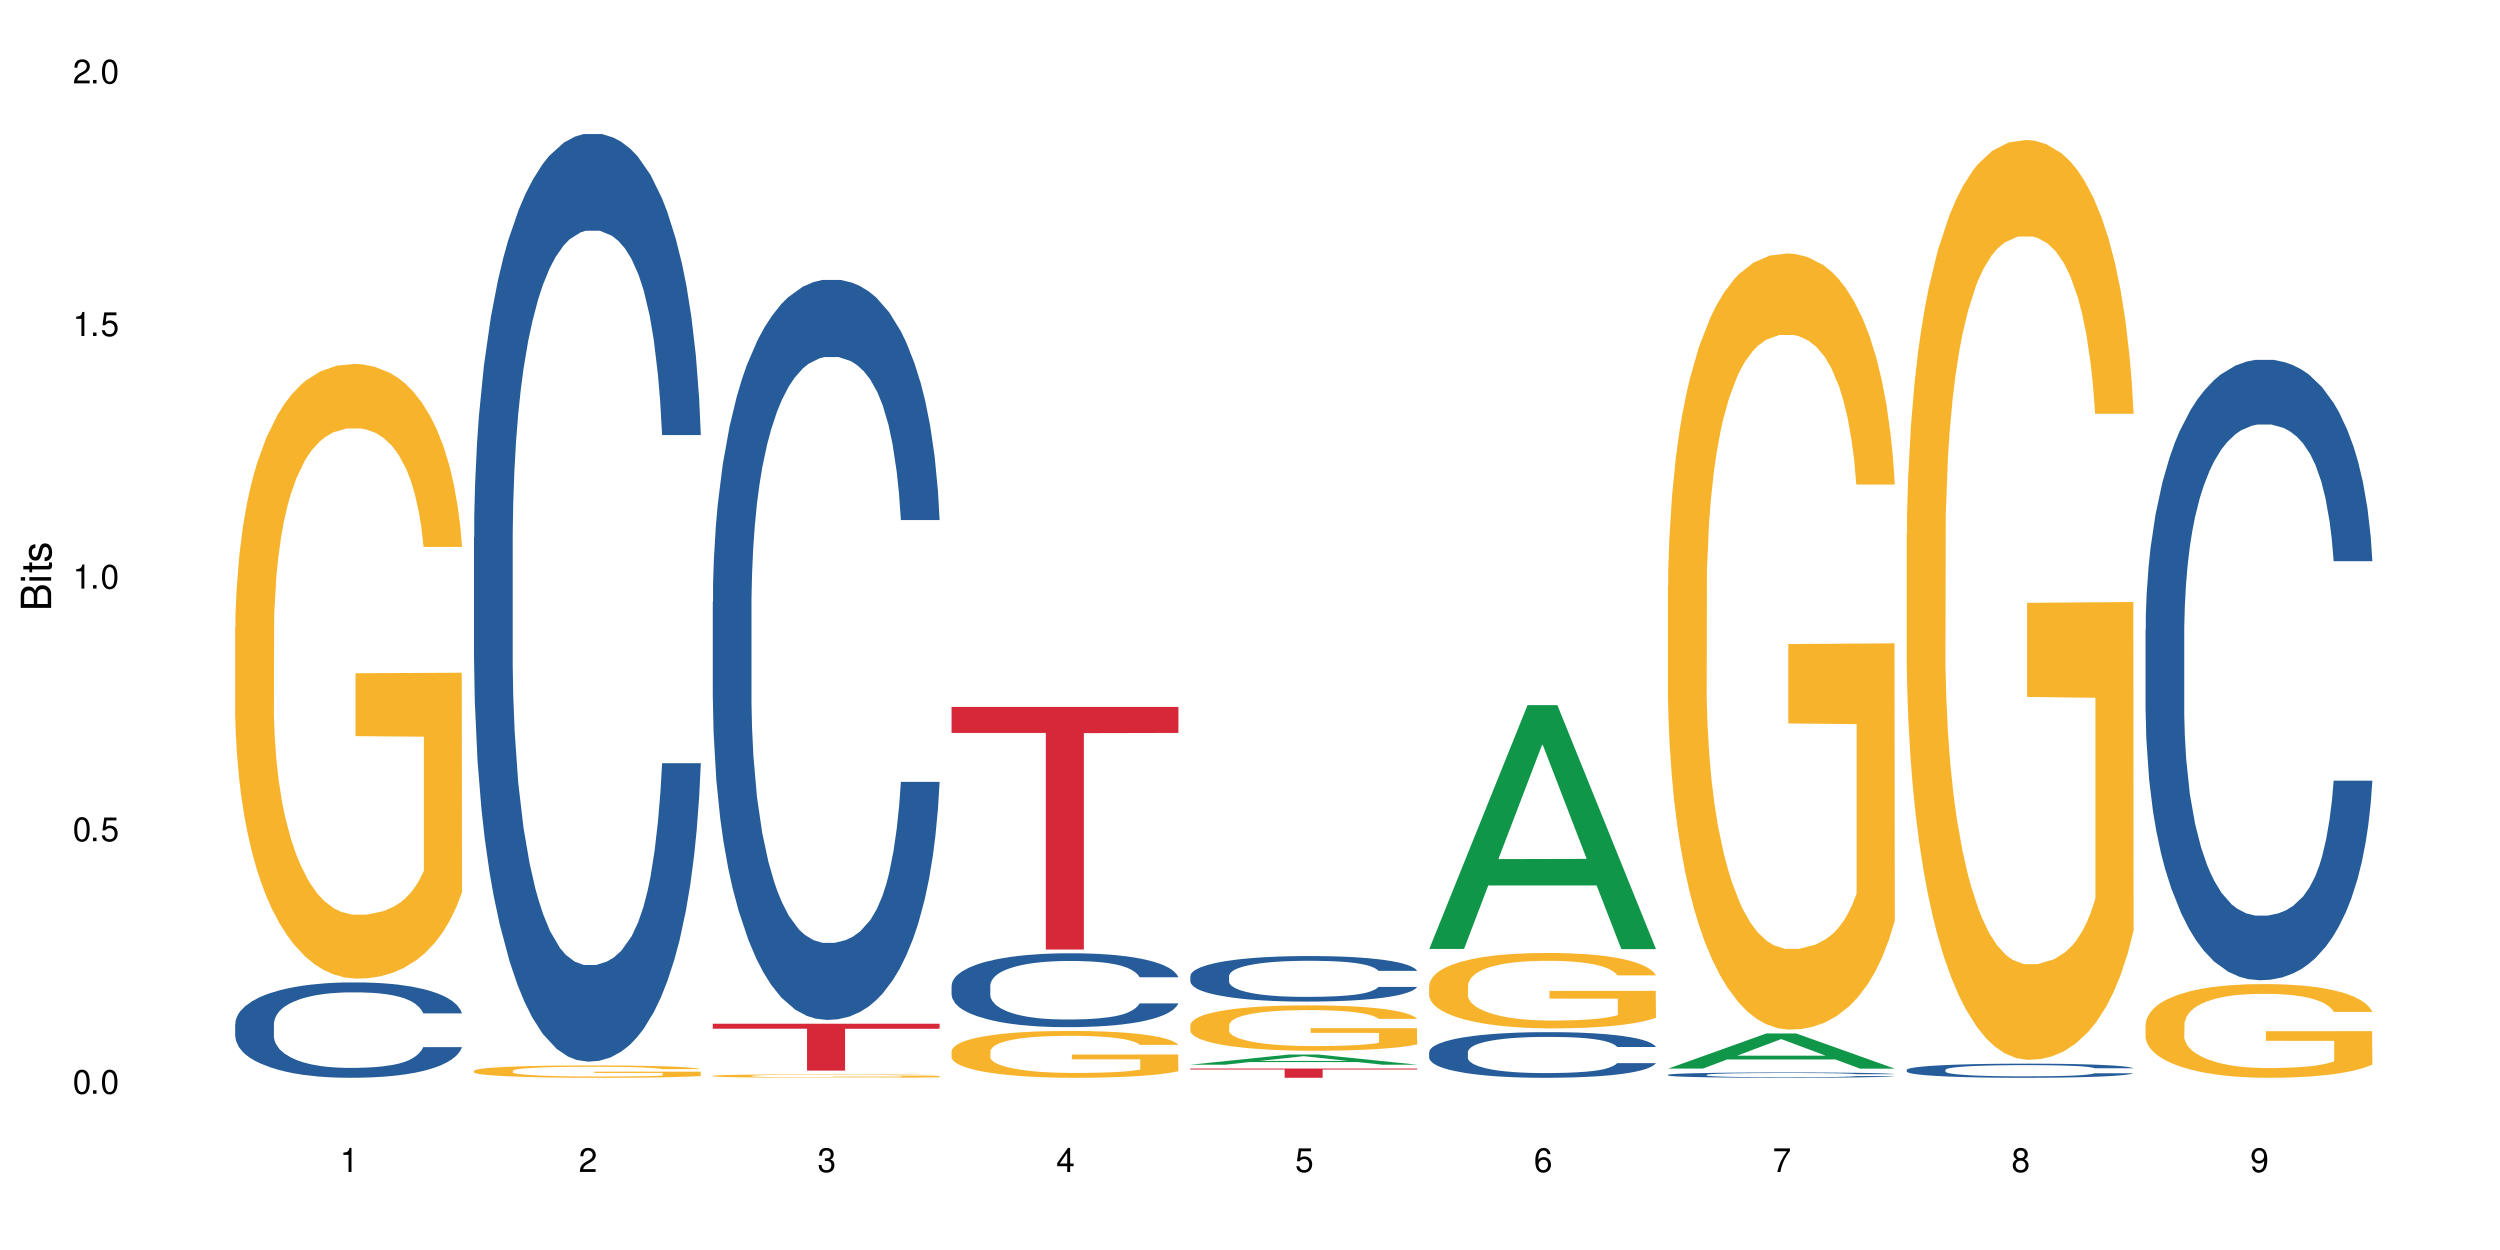 <?xml version="1.0" encoding="UTF-8"?>
<svg xmlns="http://www.w3.org/2000/svg" xmlns:xlink="http://www.w3.org/1999/xlink" width="720" height="360" viewBox="0 0 720 360">
<defs>
<g>
<g id="glyph-0-0">
</g>
<g id="glyph-0-1">
<path d="M 2.641 -6.938 C 2 -6.938 1.422 -6.656 1.078 -6.172 C 0.641 -5.562 0.406 -4.641 0.406 -3.359 C 0.406 -1.016 1.188 0.219 2.641 0.219 C 4.078 0.219 4.859 -1.016 4.859 -3.297 C 4.859 -4.641 4.656 -5.547 4.203 -6.172 C 3.844 -6.656 3.281 -6.938 2.641 -6.938 Z M 2.641 -6.188 C 3.547 -6.188 4 -5.25 4 -3.375 C 4 -1.406 3.562 -0.484 2.625 -0.484 C 1.734 -0.484 1.281 -1.438 1.281 -3.344 C 1.281 -5.25 1.734 -6.188 2.641 -6.188 Z M 2.641 -6.188 "/>
</g>
<g id="glyph-0-2">
<path d="M 1.828 -1 L 0.828 -1 L 0.828 0 L 1.828 0 Z M 1.828 -1 "/>
</g>
<g id="glyph-0-3">
<path d="M 4.562 -6.797 L 1.062 -6.797 L 0.547 -3.094 L 1.328 -3.094 C 1.719 -3.562 2.047 -3.734 2.578 -3.734 C 3.484 -3.734 4.062 -3.109 4.062 -2.094 C 4.062 -1.125 3.484 -0.531 2.578 -0.531 C 1.828 -0.531 1.375 -0.906 1.188 -1.672 L 0.328 -1.672 C 0.453 -1.109 0.547 -0.844 0.75 -0.594 C 1.125 -0.078 1.828 0.219 2.594 0.219 C 3.969 0.219 4.922 -0.781 4.922 -2.219 C 4.922 -3.562 4.031 -4.484 2.719 -4.484 C 2.25 -4.484 1.859 -4.359 1.469 -4.062 L 1.734 -5.969 L 4.562 -5.969 Z M 4.562 -6.797 "/>
</g>
<g id="glyph-0-4">
<path d="M 2.484 -4.938 L 2.484 0 L 3.328 0 L 3.328 -6.938 L 2.766 -6.938 C 2.469 -5.875 2.281 -5.734 0.984 -5.562 L 0.984 -4.938 Z M 2.484 -4.938 "/>
</g>
<g id="glyph-0-5">
<path d="M 4.859 -0.828 L 1.281 -0.828 C 1.359 -1.406 1.672 -1.781 2.5 -2.281 L 3.469 -2.828 C 4.406 -3.344 4.906 -4.062 4.906 -4.906 C 4.906 -5.484 4.672 -6.031 4.266 -6.406 C 3.859 -6.766 3.375 -6.938 2.719 -6.938 C 1.859 -6.938 1.219 -6.625 0.844 -6.031 C 0.609 -5.672 0.5 -5.234 0.484 -4.531 L 1.328 -4.531 C 1.359 -5.016 1.406 -5.281 1.531 -5.516 C 1.75 -5.938 2.188 -6.203 2.703 -6.203 C 3.469 -6.203 4.031 -5.641 4.031 -4.891 C 4.031 -4.344 3.719 -3.859 3.125 -3.516 L 2.234 -3 C 0.812 -2.172 0.406 -1.531 0.328 -0.016 L 4.859 -0.016 Z M 4.859 -0.828 "/>
</g>
<g id="glyph-0-6">
<path d="M 2.125 -3.188 L 2.578 -3.188 C 3.5 -3.188 3.984 -2.766 3.984 -1.922 C 3.984 -1.062 3.469 -0.531 2.594 -0.531 C 1.656 -0.531 1.203 -1 1.156 -2.016 L 0.312 -2.016 C 0.344 -1.453 0.438 -1.094 0.609 -0.781 C 0.953 -0.109 1.625 0.219 2.547 0.219 C 3.953 0.219 4.859 -0.625 4.859 -1.938 C 4.859 -2.828 4.516 -3.297 3.703 -3.594 C 4.344 -3.844 4.656 -4.328 4.656 -5.031 C 4.656 -6.219 3.875 -6.938 2.578 -6.938 C 1.203 -6.938 0.484 -6.172 0.453 -4.703 L 1.297 -4.703 C 1.312 -5.125 1.344 -5.359 1.453 -5.578 C 1.641 -5.969 2.062 -6.203 2.594 -6.203 C 3.344 -6.203 3.797 -5.75 3.797 -5 C 3.797 -4.516 3.609 -4.219 3.25 -4.047 C 3.016 -3.953 2.703 -3.922 2.125 -3.906 Z M 2.125 -3.188 "/>
</g>
<g id="glyph-0-7">
<path d="M 3.141 -1.672 L 3.141 0 L 3.984 0 L 3.984 -1.672 L 4.984 -1.672 L 4.984 -2.438 L 3.984 -2.438 L 3.984 -6.938 L 3.359 -6.938 L 0.266 -2.578 L 0.266 -1.672 Z M 3.141 -2.438 L 1 -2.438 L 3.141 -5.5 Z M 3.141 -2.438 "/>
</g>
<g id="glyph-0-8">
<path d="M 4.781 -5.125 C 4.609 -6.266 3.891 -6.938 2.844 -6.938 C 2.094 -6.938 1.422 -6.578 1.031 -5.953 C 0.594 -5.266 0.406 -4.422 0.406 -3.172 C 0.406 -2 0.578 -1.25 0.984 -0.641 C 1.359 -0.078 1.953 0.219 2.703 0.219 C 3.984 0.219 4.922 -0.75 4.922 -2.094 C 4.922 -3.375 4.062 -4.281 2.844 -4.281 C 2.172 -4.281 1.641 -4.031 1.281 -3.516 C 1.281 -5.234 1.828 -6.188 2.797 -6.188 C 3.391 -6.188 3.797 -5.797 3.938 -5.125 Z M 2.734 -3.531 C 3.547 -3.531 4.062 -2.953 4.062 -2.031 C 4.062 -1.156 3.484 -0.531 2.703 -0.531 C 1.922 -0.531 1.328 -1.188 1.328 -2.078 C 1.328 -2.938 1.906 -3.531 2.734 -3.531 Z M 2.734 -3.531 "/>
</g>
<g id="glyph-0-9">
<path d="M 4.984 -6.797 L 0.438 -6.797 L 0.438 -5.969 L 4.109 -5.969 C 2.5 -3.656 1.828 -2.234 1.328 0 L 2.219 0 C 2.594 -2.172 3.453 -4.047 4.984 -6.094 Z M 4.984 -6.797 "/>
</g>
<g id="glyph-0-10">
<path d="M 3.75 -3.656 C 4.469 -4.094 4.688 -4.438 4.688 -5.078 C 4.688 -6.172 3.844 -6.938 2.641 -6.938 C 1.438 -6.938 0.594 -6.172 0.594 -5.094 C 0.594 -4.438 0.812 -4.094 1.516 -3.656 C 0.734 -3.266 0.359 -2.703 0.359 -1.922 C 0.359 -0.656 1.281 0.219 2.641 0.219 C 3.984 0.219 4.922 -0.656 4.922 -1.922 C 4.922 -2.703 4.531 -3.266 3.75 -3.656 Z M 2.641 -6.188 C 3.359 -6.188 3.812 -5.75 3.812 -5.062 C 3.812 -4.406 3.344 -3.984 2.641 -3.984 C 1.922 -3.984 1.453 -4.406 1.453 -5.078 C 1.453 -5.75 1.922 -6.188 2.641 -6.188 Z M 2.641 -3.266 C 3.484 -3.266 4.062 -2.719 4.062 -1.906 C 4.062 -1.078 3.484 -0.531 2.625 -0.531 C 1.797 -0.531 1.219 -1.094 1.219 -1.906 C 1.219 -2.719 1.781 -3.266 2.641 -3.266 Z M 2.641 -3.266 "/>
</g>
<g id="glyph-0-11">
<path d="M 0.516 -1.578 C 0.672 -0.453 1.406 0.219 2.438 0.219 C 3.188 0.219 3.859 -0.141 4.266 -0.766 C 4.688 -1.453 4.891 -2.297 4.891 -3.547 C 4.891 -4.719 4.703 -5.453 4.312 -6.078 C 3.938 -6.641 3.344 -6.938 2.594 -6.938 C 1.297 -6.938 0.359 -5.969 0.359 -4.625 C 0.359 -3.344 1.234 -2.453 2.453 -2.453 C 3.094 -2.453 3.578 -2.672 4.016 -3.203 C 4 -1.484 3.469 -0.531 2.5 -0.531 C 1.906 -0.531 1.484 -0.906 1.359 -1.578 Z M 2.578 -6.203 C 3.375 -6.203 3.969 -5.531 3.969 -4.641 C 3.969 -3.797 3.391 -3.188 2.547 -3.188 C 1.734 -3.188 1.234 -3.766 1.234 -4.688 C 1.234 -5.562 1.797 -6.203 2.578 -6.203 Z M 2.578 -6.203 "/>
</g>
<g id="glyph-1-0">
</g>
<g id="glyph-1-1">
<path d="M 0 -0.953 L 0 -4.891 C 0 -5.719 -0.234 -6.344 -0.734 -6.797 C -1.188 -7.234 -1.812 -7.469 -2.5 -7.469 C -3.547 -7.469 -4.188 -7 -4.625 -5.875 C -4.984 -6.688 -5.625 -7.094 -6.531 -7.094 C -7.172 -7.094 -7.734 -6.859 -8.141 -6.391 C -8.562 -5.922 -8.75 -5.344 -8.75 -4.5 L -8.75 -0.953 Z M -4.984 -2.062 L -7.766 -2.062 L -7.766 -4.219 C -7.766 -4.844 -7.688 -5.203 -7.453 -5.5 C -7.219 -5.812 -6.859 -5.969 -6.375 -5.969 C -5.891 -5.969 -5.531 -5.812 -5.297 -5.5 C -5.062 -5.203 -4.984 -4.844 -4.984 -4.219 Z M -0.984 -2.062 L -4 -2.062 L -4 -4.781 C -4 -5.766 -3.438 -6.359 -2.484 -6.359 C -1.547 -6.359 -0.984 -5.766 -0.984 -4.781 Z M -0.984 -2.062 "/>
</g>
<g id="glyph-1-2">
<path d="M -6.281 -1.797 L -6.281 -0.797 L 0 -0.797 L 0 -1.797 Z M -8.75 -1.797 L -8.75 -0.797 L -7.484 -0.797 L -7.484 -1.797 Z M -8.75 -1.797 "/>
</g>
<g id="glyph-1-3">
<path d="M -6.281 -3.047 L -6.281 -2.016 L -8.016 -2.016 L -8.016 -1.016 L -6.281 -1.016 L -6.281 -0.172 L -5.469 -0.172 L -5.469 -1.016 L -0.719 -1.016 C -0.078 -1.016 0.281 -1.453 0.281 -2.234 C 0.281 -2.5 0.25 -2.719 0.188 -3.047 L -0.641 -3.047 C -0.609 -2.906 -0.594 -2.766 -0.594 -2.562 C -0.594 -2.141 -0.719 -2.016 -1.156 -2.016 L -5.469 -2.016 L -5.469 -3.047 Z M -6.281 -3.047 "/>
</g>
<g id="glyph-1-4">
<path d="M -4.531 -5.25 C -5.766 -5.25 -6.469 -4.422 -6.469 -2.969 C -6.469 -1.516 -5.719 -0.562 -4.547 -0.562 C -3.562 -0.562 -3.094 -1.062 -2.734 -2.562 L -2.516 -3.484 C -2.344 -4.188 -2.094 -4.469 -1.641 -4.469 C -1.047 -4.469 -0.641 -3.875 -0.641 -3 C -0.641 -2.453 -0.797 -2 -1.062 -1.75 C -1.25 -1.594 -1.422 -1.531 -1.875 -1.469 L -1.875 -0.406 C -0.422 -0.453 0.281 -1.266 0.281 -2.922 C 0.281 -4.5 -0.5 -5.516 -1.719 -5.516 C -2.656 -5.516 -3.172 -4.984 -3.469 -3.734 L -3.703 -2.766 C -3.891 -1.953 -4.156 -1.609 -4.594 -1.609 C -5.188 -1.609 -5.547 -2.125 -5.547 -2.938 C -5.547 -3.75 -5.203 -4.172 -4.531 -4.203 Z M -4.531 -5.25 "/>
</g>
</g>
</defs>
<rect x="-72" y="-36" width="864" height="432" fill="rgb(100%, 100%, 100%)" fill-opacity="1"/>
<path fill-rule="nonzero" fill="rgb(14.51%, 36.078%, 60%)" fill-opacity="1" d="M 67.73 294.895 L 67.812 294.867 L 67.812 294.266 L 68.051 293.312 L 68.605 292.105 L 69.164 291.277 L 70.598 289.797 L 72.59 288.367 L 74.664 287.262 L 76.176 286.609 L 77.531 286.109 L 80.637 285.18 L 82.629 284.703 L 84.781 284.277 L 87.41 283.848 L 89.324 283.598 L 93.625 283.195 L 96.812 283.02 L 99.281 282.945 L 104.621 282.945 L 107.809 283.047 L 110.117 283.172 L 112.668 283.371 L 114.82 283.598 L 118.562 284.148 L 121.91 284.852 L 123.426 285.254 L 125.816 286.031 L 127.648 286.785 L 128.922 287.438 L 130.355 288.367 L 131.629 289.496 L 132.586 290.777 L 133.066 291.855 L 121.91 291.855 L 121.352 290.852 L 120.715 290.074 L 119.52 289.043 L 118.324 288.316 L 116.652 287.59 L 115.137 287.113 L 113.066 286.637 L 111.234 286.332 L 109.32 286.109 L 107.488 285.957 L 103.984 285.809 L 99.922 285.809 L 98.406 285.855 L 95.297 286.059 L 93.625 286.234 L 91.234 286.586 L 89.562 286.91 L 87.57 287.414 L 86.215 287.84 L 84.543 288.492 L 83.348 289.07 L 81.992 289.898 L 81.195 290.527 L 80.48 291.227 L 79.84 292.055 L 79.363 292.934 L 79.043 293.863 L 78.887 294.766 L 78.887 298.656 L 79.043 299.562 L 79.441 300.617 L 80.48 302.148 L 81.992 303.477 L 83.746 304.531 L 85.418 305.285 L 86.375 305.637 L 87.648 306.039 L 89.641 306.539 L 92.512 307.043 L 94.184 307.242 L 96.734 307.441 L 99.363 307.543 L 102.867 307.543 L 105.977 307.441 L 108.047 307.316 L 110.199 307.117 L 113.145 306.691 L 114.98 306.289 L 116.57 305.812 L 117.766 305.336 L 118.562 304.934 L 119.758 304.156 L 120.715 303.301 L 121.434 302.422 L 121.91 301.57 L 133.066 301.57 L 132.586 302.574 L 131.871 303.551 L 131.152 304.281 L 130.039 305.16 L 128.762 305.938 L 126.93 306.816 L 125.418 307.395 L 123.426 308.02 L 121.59 308.496 L 119.602 308.926 L 116.652 309.426 L 114.738 309.676 L 112.668 309.902 L 110.199 310.105 L 107.09 310.281 L 103.746 310.379 L 100.637 310.406 L 97.289 310.355 L 94.82 310.254 L 91.555 310.027 L 87.492 309.578 L 84.543 309.098 L 82.23 308.621 L 80.238 308.121 L 78.008 307.441 L 75.141 306.34 L 73.387 305.484 L 72.191 304.781 L 70.84 303.805 L 69.883 302.926 L 68.766 301.52 L 67.969 299.738 L 67.73 298.355 Z M 67.73 294.895 "/>
<path fill-rule="nonzero" fill="rgb(96.863%, 70.196%, 16.863%)" fill-opacity="1" d="M 67.73 180.641 L 67.812 180.48 L 67.812 177.246 L 68.129 169.969 L 68.926 159.945 L 69.961 151.699 L 71.078 145.23 L 71.793 141.836 L 72.988 136.988 L 74.023 133.43 L 76.656 126.152 L 80 119.363 L 81.832 116.453 L 83.906 113.703 L 86.852 110.633 L 88.207 109.5 L 92.352 106.914 L 97.051 105.297 L 102.23 104.812 L 104.621 104.973 L 107.887 105.621 L 112.348 107.398 L 114.898 109.016 L 116.891 110.633 L 118.961 112.734 L 121.512 115.969 L 123.902 119.848 L 125.816 123.73 L 127.727 128.578 L 129.32 133.754 L 130.676 139.41 L 131.871 146.203 L 132.586 151.859 L 133.066 157.52 L 121.988 157.52 L 121.352 151.859 L 120.637 147.496 L 119.441 142.16 L 118.246 138.281 L 117.051 135.207 L 114.82 131.004 L 112.906 128.418 L 110.516 126.152 L 108.207 124.699 L 105.578 123.73 L 103.984 123.406 L 99.762 123.406 L 95.938 124.535 L 93.707 125.832 L 92.113 127.125 L 89.879 129.551 L 88.527 131.488 L 87.73 132.781 L 85.34 137.793 L 83.746 142.32 L 82.871 145.395 L 81.754 150.246 L 80.957 154.609 L 80.082 161.078 L 79.602 165.926 L 78.965 176.922 L 78.887 206.023 L 79.125 212.168 L 79.602 218.797 L 80.238 224.617 L 81.195 230.762 L 82.152 235.449 L 83.824 241.758 L 85.258 245.961 L 86.375 248.707 L 88.527 253.074 L 89.402 254.531 L 91.473 257.441 L 93.625 259.703 L 96.254 261.645 L 98.246 262.613 L 101.434 263.422 L 105.496 263.422 L 110.277 262.453 L 113.305 261.16 L 115.379 259.863 L 116.73 258.734 L 118.406 256.953 L 119.602 255.336 L 120.715 253.559 L 122.07 250.812 L 122.07 212.168 L 102.391 212.008 L 102.391 193.898 L 132.984 193.738 L 133.066 256.953 L 131.391 261.32 L 129.32 265.523 L 127.328 268.758 L 125.258 271.508 L 122.309 274.578 L 119.918 276.52 L 116.254 278.781 L 112.906 280.238 L 109.402 281.207 L 106.293 281.691 L 102.629 281.855 L 99.363 281.531 L 95.855 280.559 L 93.066 279.266 L 90.52 277.648 L 87.969 275.547 L 84.781 272.152 L 82.711 269.402 L 80.559 266.008 L 78.406 261.969 L 76.496 257.602 L 75.219 254.207 L 73.945 250.324 L 72.59 245.477 L 71.316 239.977 L 70.359 234.965 L 69.484 229.309 L 68.848 223.973 L 68.211 216.695 L 67.891 210.875 L 67.73 205.863 Z M 67.73 180.641 "/>
<path fill-rule="nonzero" fill="rgb(14.51%, 36.078%, 60%)" fill-opacity="1" d="M 136.504 154.852 L 136.582 154.605 L 136.582 148.746 L 136.824 139.469 L 137.379 127.746 L 137.938 119.688 L 139.371 105.281 L 141.363 91.363 L 143.434 80.617 L 144.949 74.27 L 146.305 69.387 L 149.41 60.352 L 151.402 55.711 L 153.555 51.559 L 156.184 47.406 L 158.098 44.965 L 162.398 41.059 L 165.586 39.348 L 168.055 38.617 L 173.395 38.617 L 176.582 39.594 L 178.891 40.816 L 181.441 42.77 L 183.594 44.965 L 187.336 50.34 L 190.684 57.176 L 192.195 61.082 L 194.586 68.652 L 196.418 75.977 L 197.695 82.328 L 199.129 91.363 L 200.402 102.352 L 201.359 114.805 L 201.836 125.305 L 190.684 125.305 L 190.125 115.535 L 189.488 107.969 L 188.293 97.953 L 187.098 90.875 L 185.426 83.793 L 183.91 79.152 L 181.84 74.512 L 180.008 71.582 L 178.094 69.387 L 176.262 67.918 L 172.758 66.453 L 168.691 66.453 L 167.18 66.941 L 164.07 68.895 L 162.398 70.605 L 160.008 74.023 L 158.336 77.199 L 156.344 82.082 L 154.988 86.234 L 153.316 92.582 L 152.121 98.199 L 150.766 106.258 L 149.969 112.363 L 149.25 119.199 L 148.613 127.258 L 148.137 135.805 L 147.816 144.84 L 147.66 153.629 L 147.66 191.48 L 147.816 200.27 L 148.215 210.527 L 149.25 225.422 L 150.766 238.363 L 152.52 248.621 L 154.191 255.945 L 155.148 259.363 L 156.422 263.273 L 158.414 268.156 L 161.281 273.039 L 162.957 274.992 L 165.504 276.945 L 168.137 277.922 L 171.641 277.922 L 174.746 276.945 L 176.82 275.727 L 178.973 273.773 L 181.918 269.621 L 183.75 265.715 L 185.344 261.074 L 186.539 256.434 L 187.336 252.527 L 188.531 244.957 L 189.488 236.656 L 190.203 228.109 L 190.684 219.805 L 201.836 219.805 L 201.359 229.574 L 200.645 239.098 L 199.926 246.18 L 198.809 254.727 L 197.535 262.297 L 195.703 270.844 L 194.188 276.457 L 192.195 282.562 L 190.363 287.203 L 188.371 291.355 L 185.426 296.238 L 183.512 298.68 L 181.441 300.879 L 178.973 302.832 L 175.863 304.539 L 172.516 305.516 L 169.41 305.762 L 166.062 305.273 L 163.594 304.297 L 160.328 302.098 L 156.262 297.703 L 153.316 293.062 L 151.004 288.422 L 149.012 283.539 L 146.781 276.945 L 143.914 266.203 L 142.16 257.898 L 140.965 251.062 L 139.609 241.539 L 138.656 232.992 L 137.539 219.316 L 136.742 201.98 L 136.504 188.551 Z M 136.504 154.852 "/>
<path fill-rule="nonzero" fill="rgb(96.863%, 70.196%, 16.863%)" fill-opacity="1" d="M 136.504 308.375 L 136.582 308.371 L 136.582 308.305 L 136.902 308.16 L 137.699 307.957 L 138.734 307.793 L 139.852 307.664 L 140.566 307.594 L 141.762 307.5 L 142.797 307.426 L 145.426 307.281 L 148.773 307.145 L 150.605 307.086 L 152.68 307.031 L 155.625 306.969 L 156.98 306.945 L 161.125 306.895 L 165.824 306.863 L 171.004 306.852 L 173.395 306.855 L 176.66 306.867 L 181.121 306.906 L 183.672 306.938 L 185.664 306.969 L 187.734 307.012 L 190.285 307.078 L 192.676 307.156 L 194.586 307.23 L 196.5 307.328 L 198.094 307.434 L 199.449 307.547 L 200.645 307.684 L 201.359 307.797 L 201.836 307.91 L 190.762 307.91 L 190.125 307.797 L 189.41 307.711 L 188.215 307.602 L 187.02 307.523 L 185.824 307.461 L 183.594 307.379 L 181.68 307.328 L 179.289 307.281 L 176.98 307.25 L 174.348 307.23 L 172.758 307.227 L 168.535 307.227 L 164.707 307.25 L 162.477 307.273 L 160.883 307.301 L 158.652 307.348 L 157.301 307.387 L 156.504 307.414 L 154.113 307.516 L 152.52 307.605 L 151.641 307.668 L 150.527 307.766 L 149.73 307.852 L 148.852 307.98 L 148.375 308.078 L 147.738 308.301 L 147.66 308.883 L 147.898 309.008 L 148.375 309.141 L 149.012 309.258 L 149.969 309.379 L 150.926 309.473 L 152.598 309.602 L 154.031 309.684 L 155.148 309.738 L 157.301 309.828 L 158.176 309.855 L 160.246 309.914 L 162.398 309.961 L 165.027 310 L 167.02 310.02 L 170.207 310.035 L 174.27 310.035 L 179.051 310.016 L 182.078 309.988 L 184.148 309.965 L 185.504 309.941 L 187.176 309.906 L 188.371 309.871 L 189.488 309.836 L 190.844 309.781 L 190.844 309.008 L 171.164 309.004 L 171.164 308.641 L 201.758 308.637 L 201.836 309.906 L 200.164 309.992 L 198.094 310.078 L 196.102 310.141 L 194.031 310.195 L 191.082 310.258 L 188.691 310.297 L 185.027 310.344 L 181.68 310.371 L 178.176 310.391 L 175.066 310.402 L 171.402 310.406 L 168.137 310.398 L 164.629 310.379 L 161.84 310.352 L 159.289 310.32 L 156.742 310.277 L 153.555 310.211 L 151.484 310.156 L 149.332 310.086 L 147.18 310.004 L 145.27 309.918 L 143.992 309.852 L 142.719 309.773 L 141.363 309.676 L 140.09 309.566 L 139.133 309.465 L 138.258 309.352 L 137.617 309.242 L 136.98 309.098 L 136.664 308.98 L 136.504 308.879 Z M 136.504 308.375 "/>
<path fill-rule="nonzero" fill="rgb(14.51%, 36.078%, 60%)" fill-opacity="1" d="M 205.277 173.355 L 205.355 173.16 L 205.355 168.484 L 205.594 161.082 L 206.152 151.73 L 206.711 145.301 L 208.145 133.809 L 210.137 122.703 L 212.207 114.133 L 213.723 109.066 L 215.078 105.172 L 218.184 97.961 L 220.176 94.262 L 222.328 90.949 L 224.957 87.637 L 226.867 85.691 L 231.172 82.574 L 234.359 81.211 L 236.828 80.625 L 242.168 80.625 L 245.352 81.402 L 247.664 82.379 L 250.215 83.938 L 252.363 85.691 L 256.109 89.977 L 259.457 95.43 L 260.969 98.547 L 263.359 104.586 L 265.191 110.43 L 266.469 115.496 L 267.902 122.703 L 269.176 131.469 L 270.133 141.406 L 270.609 149.781 L 259.457 149.781 L 258.898 141.992 L 258.262 135.949 L 257.066 127.965 L 255.871 122.312 L 254.195 116.664 L 252.684 112.965 L 250.613 109.262 L 248.777 106.926 L 246.867 105.172 L 245.035 104.004 L 241.527 102.832 L 237.465 102.832 L 235.953 103.223 L 232.844 104.781 L 231.172 106.145 L 228.781 108.871 L 227.109 111.406 L 225.117 115.301 L 223.762 118.613 L 222.09 123.68 L 220.895 128.16 L 219.539 134.586 L 218.742 139.457 L 218.023 144.914 L 217.387 151.34 L 216.91 158.16 L 216.59 165.367 L 216.43 172.383 L 216.43 202.578 L 216.59 209.59 L 216.988 217.773 L 218.023 229.656 L 219.539 239.98 L 221.293 248.164 L 222.965 254.008 L 223.922 256.734 L 225.195 259.852 L 227.188 263.746 L 230.055 267.645 L 231.73 269.203 L 234.277 270.762 L 236.906 271.539 L 240.414 271.539 L 243.52 270.762 L 245.594 269.785 L 247.742 268.227 L 250.691 264.918 L 252.523 261.801 L 254.117 258.098 L 255.312 254.398 L 256.109 251.281 L 257.305 245.242 L 258.262 238.617 L 258.977 231.797 L 259.457 225.176 L 270.609 225.176 L 270.133 232.969 L 269.414 240.566 L 268.699 246.215 L 267.582 253.031 L 266.309 259.07 L 264.477 265.891 L 262.961 270.371 L 260.969 275.242 L 259.137 278.941 L 257.145 282.254 L 254.195 286.152 L 252.285 288.098 L 250.215 289.852 L 247.742 291.41 L 244.637 292.773 L 241.289 293.555 L 238.184 293.75 L 234.836 293.359 L 232.367 292.578 L 229.098 290.828 L 225.035 287.32 L 222.09 283.617 L 219.777 279.918 L 217.785 276.02 L 215.555 270.762 L 212.688 262.188 L 210.934 255.566 L 209.738 250.109 L 208.383 242.512 L 207.426 235.695 L 206.312 224.785 L 205.516 210.953 L 205.277 200.238 Z M 205.277 173.355 "/>
<path fill-rule="nonzero" fill="rgb(96.863%, 70.196%, 16.863%)" fill-opacity="1" d="M 205.277 309.84 L 205.355 309.836 L 205.355 309.82 L 205.676 309.777 L 206.473 309.723 L 207.508 309.676 L 208.621 309.641 L 209.34 309.621 L 210.535 309.594 L 211.57 309.574 L 214.199 309.535 L 217.547 309.496 L 219.379 309.48 L 221.449 309.465 L 224.398 309.445 L 225.754 309.441 L 229.895 309.426 L 234.598 309.418 L 239.777 309.414 L 242.168 309.414 L 245.434 309.418 L 249.895 309.43 L 252.445 309.438 L 254.438 309.445 L 256.508 309.457 L 259.059 309.477 L 261.449 309.5 L 263.359 309.52 L 265.273 309.547 L 266.867 309.578 L 268.219 309.609 L 269.414 309.645 L 270.133 309.676 L 270.609 309.711 L 259.535 309.711 L 258.898 309.676 L 258.18 309.652 L 256.984 309.625 L 255.789 309.602 L 254.594 309.586 L 252.363 309.562 L 250.453 309.547 L 248.062 309.535 L 245.75 309.527 L 243.121 309.52 L 237.305 309.52 L 233.48 309.523 L 231.25 309.531 L 229.656 309.539 L 227.426 309.551 L 226.07 309.562 L 225.273 309.57 L 222.883 309.598 L 221.293 309.625 L 220.414 309.641 L 219.301 309.668 L 218.504 309.691 L 217.625 309.73 L 217.148 309.758 L 216.512 309.816 L 216.43 309.98 L 216.672 310.016 L 217.148 310.051 L 217.785 310.086 L 218.742 310.117 L 219.699 310.145 L 221.371 310.18 L 222.805 310.203 L 223.922 310.219 L 226.07 310.242 L 226.949 310.25 L 229.02 310.27 L 231.172 310.281 L 233.801 310.293 L 235.793 310.297 L 238.98 310.301 L 243.043 310.301 L 247.824 310.297 L 250.852 310.289 L 252.922 310.281 L 254.277 310.277 L 255.949 310.266 L 257.145 310.258 L 258.262 310.246 L 259.613 310.23 L 259.613 310.016 L 239.934 310.016 L 239.934 309.914 L 270.531 309.91 L 270.609 310.266 L 268.938 310.289 L 266.867 310.312 L 264.875 310.332 L 262.801 310.348 L 259.855 310.363 L 257.465 310.375 L 253.801 310.387 L 250.453 310.395 L 246.945 310.402 L 243.84 310.402 L 240.176 310.406 L 236.906 310.402 L 233.402 310.398 L 230.613 310.391 L 228.062 310.383 L 225.516 310.371 L 222.328 310.352 L 220.254 310.336 L 218.105 310.316 L 215.953 310.293 L 214.039 310.27 L 212.766 310.25 L 211.492 310.227 L 210.137 310.203 L 208.863 310.172 L 207.906 310.141 L 207.027 310.109 L 206.391 310.082 L 205.754 310.039 L 205.438 310.008 L 205.277 309.98 Z M 205.277 309.84 "/>
<path fill-rule="nonzero" fill="rgb(83.922%, 15.686%, 22.353%)" fill-opacity="1" d="M 205.277 294.84 L 270.609 294.84 L 270.609 296.285 L 243.383 296.297 L 243.383 308.324 L 232.426 308.324 L 232.426 296.309 L 232.266 296.285 L 205.277 296.285 Z M 205.277 294.84 "/>
<path fill-rule="nonzero" fill="rgb(14.51%, 36.078%, 60%)" fill-opacity="1" d="M 274.051 283.812 L 274.129 283.793 L 274.129 283.324 L 274.367 282.586 L 274.926 281.652 L 275.484 281.012 L 276.918 279.863 L 278.91 278.758 L 280.98 277.902 L 282.496 277.395 L 283.848 277.008 L 286.957 276.289 L 288.949 275.918 L 291.102 275.59 L 293.73 275.258 L 295.641 275.062 L 299.945 274.754 L 303.129 274.617 L 305.602 274.559 L 310.938 274.559 L 314.125 274.637 L 316.438 274.734 L 318.984 274.891 L 321.137 275.062 L 324.883 275.492 L 328.23 276.035 L 329.742 276.348 L 332.133 276.949 L 333.965 277.531 L 335.238 278.039 L 336.676 278.758 L 337.949 279.633 L 338.906 280.625 L 339.383 281.457 L 328.23 281.457 L 327.672 280.68 L 327.035 280.078 L 325.84 279.281 L 324.645 278.719 L 322.969 278.156 L 321.457 277.785 L 319.383 277.414 L 317.551 277.184 L 315.641 277.008 L 313.809 276.891 L 310.301 276.773 L 306.238 276.773 L 304.723 276.812 L 301.617 276.969 L 299.945 277.105 L 297.555 277.375 L 295.879 277.629 L 293.887 278.02 L 292.535 278.348 L 290.859 278.855 L 289.664 279.301 L 288.312 279.941 L 287.516 280.43 L 286.797 280.973 L 286.16 281.613 L 285.684 282.293 L 285.363 283.016 L 285.203 283.715 L 285.203 286.727 L 285.363 287.426 L 285.762 288.242 L 286.797 289.43 L 288.312 290.457 L 290.062 291.277 L 291.738 291.859 L 292.691 292.129 L 293.969 292.441 L 295.961 292.832 L 298.828 293.219 L 300.5 293.375 L 303.051 293.531 L 305.68 293.609 L 309.188 293.609 L 312.293 293.531 L 314.363 293.434 L 316.516 293.277 L 319.465 292.945 L 321.297 292.637 L 322.891 292.266 L 324.086 291.898 L 324.883 291.586 L 326.078 290.984 L 327.035 290.324 L 327.75 289.641 L 328.23 288.98 L 339.383 288.98 L 338.906 289.758 L 338.188 290.516 L 337.473 291.082 L 336.355 291.762 L 335.082 292.363 L 333.25 293.043 L 331.734 293.492 L 329.742 293.977 L 327.91 294.348 L 325.918 294.676 L 322.969 295.066 L 321.059 295.262 L 318.984 295.434 L 316.516 295.59 L 313.41 295.727 L 310.062 295.805 L 306.957 295.824 L 303.609 295.785 L 301.141 295.707 L 297.871 295.531 L 293.809 295.184 L 290.859 294.812 L 288.551 294.445 L 286.559 294.055 L 284.328 293.531 L 281.457 292.676 L 279.707 292.016 L 278.512 291.469 L 277.156 290.711 L 276.199 290.031 L 275.086 288.941 L 274.289 287.562 L 274.051 286.492 Z M 274.051 283.812 "/>
<path fill-rule="nonzero" fill="rgb(96.863%, 70.196%, 16.863%)" fill-opacity="1" d="M 274.051 302.691 L 274.129 302.68 L 274.129 302.434 L 274.449 301.879 L 275.246 301.117 L 276.281 300.488 L 277.395 299.996 L 278.113 299.738 L 279.309 299.367 L 280.344 299.098 L 282.973 298.543 L 286.32 298.023 L 288.152 297.801 L 290.223 297.594 L 293.172 297.359 L 294.527 297.273 L 298.668 297.074 L 303.371 296.953 L 308.547 296.914 L 310.938 296.93 L 314.207 296.977 L 318.668 297.113 L 321.219 297.234 L 323.207 297.359 L 325.281 297.52 L 327.832 297.766 L 330.219 298.062 L 332.133 298.355 L 334.043 298.727 L 335.637 299.121 L 336.992 299.551 L 338.188 300.07 L 338.906 300.5 L 339.383 300.93 L 328.309 300.93 L 327.672 300.5 L 326.953 300.168 L 325.758 299.762 L 324.562 299.465 L 323.367 299.23 L 321.137 298.91 L 319.227 298.715 L 316.836 298.543 L 314.523 298.43 L 311.895 298.355 L 310.301 298.332 L 306.078 298.332 L 302.254 298.418 L 300.023 298.516 L 298.43 298.617 L 296.199 298.801 L 294.844 298.949 L 294.047 299.047 L 291.656 299.43 L 290.062 299.773 L 289.188 300.008 L 288.07 300.379 L 287.273 300.711 L 286.398 301.203 L 285.922 301.57 L 285.285 302.41 L 285.203 304.629 L 285.441 305.094 L 285.922 305.602 L 286.559 306.043 L 287.516 306.512 L 288.469 306.871 L 290.145 307.352 L 291.578 307.672 L 292.691 307.879 L 294.844 308.211 L 295.723 308.324 L 297.793 308.543 L 299.945 308.719 L 302.574 308.863 L 304.566 308.938 L 307.75 309 L 311.816 309 L 316.598 308.926 L 319.625 308.828 L 321.695 308.73 L 323.051 308.645 L 324.723 308.508 L 325.918 308.383 L 327.035 308.25 L 328.387 308.039 L 328.387 305.094 L 308.707 305.082 L 308.707 303.703 L 339.305 303.691 L 339.383 308.508 L 337.711 308.84 L 335.637 309.16 L 333.645 309.406 L 331.574 309.617 L 328.625 309.852 L 326.238 310 L 322.57 310.172 L 319.227 310.281 L 315.719 310.355 L 312.613 310.391 L 308.945 310.406 L 305.68 310.379 L 302.176 310.305 L 299.387 310.207 L 296.836 310.086 L 294.285 309.926 L 291.102 309.664 L 289.027 309.457 L 286.875 309.199 L 284.727 308.891 L 282.812 308.559 L 281.539 308.297 L 280.266 308.004 L 278.91 307.633 L 277.633 307.215 L 276.68 306.832 L 275.801 306.402 L 275.164 305.996 L 274.527 305.441 L 274.207 304.996 L 274.051 304.613 Z M 274.051 302.691 "/>
<path fill-rule="nonzero" fill="rgb(83.922%, 15.686%, 22.353%)" fill-opacity="1" d="M 274.051 203.598 L 339.383 203.598 L 339.383 211.078 L 312.152 211.145 L 312.152 273.465 L 301.199 273.465 L 301.199 211.207 L 301.039 211.078 L 274.051 211.078 Z M 274.051 203.598 "/>
<path fill-rule="nonzero" fill="rgb(6.275%, 58.824%, 28.235%)" fill-opacity="1" d="M 342.82 306.637 L 342.891 306.633 L 371.16 303.711 L 379.746 303.711 L 408.156 306.637 L 398.176 306.637 L 391.055 305.875 L 359.852 305.875 L 352.875 306.637 L 342.82 306.637 L 362.855 305.559 L 388.191 305.555 L 375.559 304.188 L 375.418 304.188 L 375.281 304.195 L 362.785 305.555 L 362.855 305.559 Z M 342.82 306.637 "/>
<path fill-rule="nonzero" fill="rgb(14.51%, 36.078%, 60%)" fill-opacity="1" d="M 342.82 281.055 L 342.902 281.043 L 342.902 280.758 L 343.141 280.301 L 343.699 279.727 L 344.258 279.332 L 345.691 278.625 L 347.684 277.941 L 349.754 277.414 L 351.266 277.102 L 352.621 276.863 L 355.73 276.418 L 357.723 276.191 L 359.871 275.988 L 362.5 275.785 L 364.414 275.664 L 368.715 275.473 L 371.902 275.391 L 374.375 275.355 L 379.711 275.355 L 382.898 275.402 L 385.211 275.461 L 387.758 275.559 L 389.91 275.664 L 393.656 275.93 L 397 276.266 L 398.516 276.457 L 400.906 276.828 L 402.738 277.188 L 404.012 277.496 L 405.445 277.941 L 406.723 278.48 L 407.68 279.09 L 408.156 279.605 L 397 279.605 L 396.445 279.125 L 395.805 278.754 L 394.609 278.266 L 393.414 277.918 L 391.742 277.57 L 390.23 277.344 L 388.156 277.113 L 386.324 276.969 L 384.414 276.863 L 382.578 276.789 L 379.074 276.719 L 375.012 276.719 L 373.496 276.742 L 370.391 276.84 L 368.715 276.922 L 366.324 277.09 L 364.652 277.246 L 362.66 277.484 L 361.305 277.688 L 359.633 278 L 358.438 278.277 L 357.082 278.672 L 356.285 278.973 L 355.57 279.305 L 354.934 279.703 L 354.453 280.121 L 354.137 280.562 L 353.977 280.996 L 353.977 282.852 L 354.137 283.285 L 354.535 283.785 L 355.57 284.516 L 357.082 285.152 L 358.836 285.656 L 360.508 286.016 L 361.465 286.184 L 362.742 286.375 L 364.734 286.613 L 367.602 286.852 L 369.273 286.949 L 371.824 287.043 L 374.453 287.094 L 377.957 287.094 L 381.066 287.043 L 383.137 286.984 L 385.289 286.891 L 388.238 286.684 L 390.07 286.492 L 391.664 286.266 L 392.859 286.039 L 393.656 285.848 L 394.852 285.477 L 395.805 285.07 L 396.523 284.648 L 397 284.242 L 408.156 284.242 L 407.68 284.723 L 406.961 285.188 L 406.242 285.535 L 405.129 285.953 L 403.852 286.324 L 402.02 286.746 L 400.508 287.02 L 398.516 287.32 L 396.684 287.547 L 394.691 287.75 L 391.742 287.992 L 389.832 288.109 L 387.758 288.219 L 385.289 288.316 L 382.18 288.398 L 378.836 288.445 L 375.727 288.457 L 372.383 288.434 L 369.91 288.387 L 366.645 288.277 L 362.582 288.062 L 359.633 287.836 L 357.324 287.609 L 355.332 287.367 L 353.102 287.043 L 350.23 286.52 L 348.48 286.109 L 347.285 285.773 L 345.93 285.309 L 344.973 284.891 L 343.859 284.219 L 343.062 283.367 L 342.82 282.707 Z M 342.82 281.055 "/>
<path fill-rule="nonzero" fill="rgb(96.863%, 70.196%, 16.863%)" fill-opacity="1" d="M 342.82 295.148 L 342.902 295.137 L 342.902 294.898 L 343.219 294.359 L 344.016 293.621 L 345.051 293.012 L 346.168 292.535 L 346.887 292.281 L 348.082 291.926 L 349.117 291.664 L 351.746 291.125 L 355.094 290.625 L 356.926 290.41 L 358.996 290.207 L 361.945 289.98 L 363.297 289.895 L 367.441 289.703 L 372.141 289.586 L 377.32 289.551 L 379.711 289.562 L 382.977 289.609 L 387.441 289.742 L 389.988 289.859 L 391.98 289.98 L 394.055 290.133 L 396.602 290.375 L 398.992 290.66 L 400.906 290.945 L 402.816 291.305 L 404.41 291.688 L 405.766 292.105 L 406.961 292.605 L 407.68 293.023 L 408.156 293.441 L 397.082 293.441 L 396.445 293.023 L 395.727 292.699 L 394.531 292.309 L 393.336 292.02 L 392.141 291.793 L 389.91 291.484 L 387.996 291.293 L 385.609 291.125 L 383.297 291.02 L 380.668 290.945 L 379.074 290.922 L 374.852 290.922 L 371.027 291.008 L 368.797 291.102 L 367.203 291.195 L 364.973 291.375 L 363.617 291.52 L 362.82 291.613 L 360.43 291.984 L 358.836 292.32 L 357.961 292.547 L 356.844 292.902 L 356.047 293.227 L 355.172 293.703 L 354.695 294.062 L 354.055 294.871 L 353.977 297.02 L 354.215 297.477 L 354.695 297.965 L 355.332 298.395 L 356.285 298.848 L 357.242 299.191 L 358.918 299.66 L 360.352 299.969 L 361.465 300.172 L 363.617 300.492 L 364.492 300.602 L 366.566 300.816 L 368.715 300.984 L 371.344 301.125 L 373.336 301.199 L 376.523 301.258 L 380.59 301.258 L 385.367 301.188 L 388.395 301.09 L 390.469 300.996 L 391.824 300.91 L 393.496 300.781 L 394.691 300.66 L 395.805 300.531 L 397.16 300.328 L 397.16 297.477 L 377.48 297.461 L 377.48 296.125 L 408.074 296.113 L 408.156 300.781 L 406.484 301.102 L 404.41 301.414 L 402.418 301.652 L 400.348 301.855 L 397.398 302.082 L 395.008 302.227 L 391.344 302.391 L 387.996 302.5 L 384.492 302.57 L 381.387 302.605 L 377.719 302.617 L 374.453 302.594 L 370.949 302.523 L 368.16 302.426 L 365.609 302.309 L 363.059 302.152 L 359.871 301.902 L 357.801 301.699 L 355.648 301.449 L 353.5 301.152 L 351.586 300.828 L 350.312 300.578 L 349.035 300.293 L 347.684 299.934 L 346.406 299.527 L 345.449 299.156 L 344.574 298.738 L 343.938 298.348 L 343.301 297.809 L 342.98 297.379 L 342.82 297.008 Z M 342.82 295.148 "/>
<path fill-rule="nonzero" fill="rgb(83.922%, 15.686%, 22.353%)" fill-opacity="1" d="M 342.82 307.73 L 408.156 307.73 L 408.156 308.016 L 380.926 308.02 L 380.926 310.406 L 369.973 310.406 L 369.973 308.02 L 369.812 308.016 L 342.82 308.016 Z M 342.82 307.73 "/>
<path fill-rule="nonzero" fill="rgb(6.275%, 58.824%, 28.235%)" fill-opacity="1" d="M 411.594 273.293 L 411.664 273.227 L 439.934 203.074 L 448.52 203.074 L 476.93 273.359 L 466.945 273.359 L 459.828 255.012 L 428.625 255.012 L 421.645 273.293 L 411.594 273.293 L 431.629 247.422 L 456.965 247.355 L 444.332 214.559 L 444.191 214.492 L 444.051 214.688 L 431.559 247.355 L 431.629 247.422 Z M 411.594 273.293 "/>
<path fill-rule="nonzero" fill="rgb(14.51%, 36.078%, 60%)" fill-opacity="1" d="M 411.594 302.98 L 411.676 302.969 L 411.676 302.68 L 411.914 302.227 L 412.473 301.648 L 413.027 301.254 L 414.461 300.543 L 416.453 299.859 L 418.527 299.332 L 420.039 299.02 L 421.395 298.777 L 424.5 298.332 L 426.492 298.105 L 428.645 297.902 L 431.273 297.695 L 433.188 297.578 L 437.488 297.383 L 440.676 297.301 L 443.145 297.266 L 448.484 297.266 L 451.672 297.312 L 453.98 297.371 L 456.531 297.469 L 458.684 297.578 L 462.426 297.84 L 465.773 298.176 L 467.289 298.371 L 469.68 298.742 L 471.512 299.102 L 472.785 299.414 L 474.219 299.859 L 475.496 300.398 L 476.449 301.012 L 476.93 301.527 L 465.773 301.527 L 465.215 301.047 L 464.578 300.676 L 463.383 300.184 L 462.188 299.836 L 460.516 299.488 L 459 299.258 L 456.93 299.031 L 455.098 298.887 L 453.184 298.777 L 451.352 298.707 L 447.848 298.633 L 443.785 298.633 L 442.27 298.656 L 439.164 298.754 L 437.488 298.84 L 435.098 299.008 L 433.426 299.164 L 431.434 299.402 L 430.078 299.605 L 428.406 299.918 L 427.211 300.195 L 425.855 300.59 L 425.059 300.891 L 424.344 301.227 L 423.707 301.625 L 423.227 302.047 L 422.91 302.488 L 422.75 302.922 L 422.75 304.785 L 422.91 305.215 L 423.309 305.719 L 424.344 306.453 L 425.855 307.09 L 427.609 307.594 L 429.281 307.953 L 430.238 308.121 L 431.512 308.316 L 433.504 308.555 L 436.375 308.797 L 438.047 308.891 L 440.598 308.988 L 443.227 309.035 L 446.73 309.035 L 449.84 308.988 L 451.91 308.926 L 454.062 308.832 L 457.008 308.629 L 458.844 308.434 L 460.438 308.207 L 461.629 307.98 L 462.426 307.785 L 463.621 307.414 L 464.578 307.004 L 465.297 306.586 L 465.773 306.176 L 476.93 306.176 L 476.449 306.656 L 475.734 307.125 L 475.016 307.473 L 473.902 307.895 L 472.625 308.266 L 470.793 308.688 L 469.281 308.965 L 467.289 309.266 L 465.457 309.492 L 463.465 309.695 L 460.516 309.938 L 458.602 310.055 L 456.531 310.164 L 454.062 310.262 L 450.953 310.344 L 447.609 310.395 L 444.5 310.406 L 441.152 310.379 L 438.684 310.332 L 435.418 310.227 L 431.355 310.008 L 428.406 309.781 L 426.094 309.551 L 424.105 309.312 L 421.871 308.988 L 419.004 308.461 L 417.25 308.051 L 416.055 307.715 L 414.703 307.246 L 413.746 306.824 L 412.629 306.152 L 411.832 305.301 L 411.594 304.641 Z M 411.594 302.98 "/>
<path fill-rule="nonzero" fill="rgb(96.863%, 70.196%, 16.863%)" fill-opacity="1" d="M 411.594 283.754 L 411.676 283.734 L 411.676 283.336 L 411.992 282.445 L 412.789 281.215 L 413.824 280.203 L 414.941 279.41 L 415.656 278.992 L 416.852 278.398 L 417.891 277.961 L 420.52 277.07 L 423.863 276.234 L 425.695 275.879 L 427.77 275.543 L 430.715 275.164 L 432.07 275.027 L 436.215 274.707 L 440.914 274.512 L 446.094 274.449 L 448.484 274.469 L 451.75 274.551 L 456.211 274.77 L 458.762 274.965 L 460.754 275.164 L 462.824 275.422 L 465.375 275.82 L 467.766 276.297 L 469.68 276.77 L 471.59 277.367 L 473.184 278 L 474.539 278.695 L 475.734 279.527 L 476.449 280.223 L 476.93 280.918 L 465.855 280.918 L 465.215 280.223 L 464.5 279.688 L 463.305 279.031 L 462.109 278.559 L 460.914 278.18 L 458.684 277.664 L 456.77 277.348 L 454.379 277.07 L 452.07 276.891 L 449.441 276.77 L 447.848 276.73 L 443.625 276.73 L 439.801 276.871 L 437.57 277.027 L 435.977 277.188 L 433.746 277.484 L 432.391 277.723 L 431.594 277.883 L 429.203 278.496 L 427.609 279.051 L 426.734 279.43 L 425.617 280.023 L 424.82 280.559 L 423.945 281.355 L 423.465 281.949 L 422.828 283.297 L 422.75 286.867 L 422.988 287.621 L 423.465 288.438 L 424.105 289.148 L 425.059 289.902 L 426.016 290.48 L 427.688 291.254 L 429.125 291.77 L 430.238 292.105 L 432.391 292.641 L 433.266 292.82 L 435.336 293.176 L 437.488 293.457 L 440.117 293.691 L 442.109 293.812 L 445.297 293.91 L 449.359 293.91 L 454.141 293.793 L 457.168 293.633 L 459.242 293.477 L 460.594 293.336 L 462.27 293.117 L 463.465 292.918 L 464.578 292.703 L 465.934 292.363 L 465.934 287.621 L 446.254 287.602 L 446.254 285.383 L 476.848 285.359 L 476.93 293.117 L 475.254 293.652 L 473.184 294.168 L 471.191 294.566 L 469.121 294.902 L 466.172 295.281 L 463.781 295.52 L 460.117 295.797 L 456.77 295.977 L 453.266 296.094 L 450.156 296.152 L 446.492 296.172 L 443.227 296.133 L 439.719 296.016 L 436.93 295.855 L 434.383 295.656 L 431.832 295.398 L 428.645 294.984 L 426.574 294.645 L 424.422 294.23 L 422.27 293.734 L 420.359 293.199 L 419.082 292.781 L 417.809 292.305 L 416.453 291.711 L 415.18 291.035 L 414.223 290.422 L 413.348 289.727 L 412.711 289.07 L 412.074 288.18 L 411.754 287.465 L 411.594 286.848 Z M 411.594 283.754 "/>
<path fill-rule="nonzero" fill="rgb(6.275%, 58.824%, 28.235%)" fill-opacity="1" d="M 480.367 307.766 L 480.438 307.758 L 508.707 297.637 L 517.293 297.637 L 545.703 307.777 L 535.719 307.777 L 528.602 305.129 L 497.398 305.129 L 490.418 307.766 L 480.367 307.766 L 500.398 304.035 L 525.738 304.023 L 513.105 299.293 L 512.965 299.281 L 512.824 299.312 L 500.332 304.023 L 500.398 304.035 Z M 480.367 307.766 "/>
<path fill-rule="nonzero" fill="rgb(14.51%, 36.078%, 60%)" fill-opacity="1" d="M 480.367 309.535 L 480.445 309.535 L 480.445 309.5 L 480.688 309.449 L 481.242 309.379 L 481.801 309.336 L 483.234 309.25 L 485.227 309.172 L 487.301 309.109 L 488.812 309.074 L 490.168 309.043 L 493.273 308.992 L 495.266 308.965 L 497.418 308.941 L 500.047 308.918 L 501.961 308.902 L 506.262 308.883 L 509.449 308.871 L 511.918 308.867 L 517.258 308.867 L 520.445 308.875 L 522.754 308.879 L 525.305 308.891 L 527.457 308.902 L 531.199 308.934 L 534.547 308.973 L 536.059 308.996 L 538.449 309.039 L 540.285 309.082 L 541.559 309.117 L 542.992 309.172 L 544.266 309.234 L 545.223 309.305 L 545.703 309.367 L 534.547 309.367 L 533.988 309.309 L 533.352 309.266 L 532.156 309.211 L 530.961 309.168 L 529.289 309.129 L 527.773 309.102 L 525.703 309.074 L 523.871 309.059 L 521.957 309.043 L 520.125 309.035 L 516.621 309.027 L 512.555 309.027 L 511.043 309.031 L 507.934 309.043 L 506.262 309.051 L 503.871 309.07 L 502.199 309.09 L 500.207 309.117 L 498.852 309.141 L 497.18 309.18 L 495.984 309.211 L 494.629 309.258 L 493.832 309.293 L 493.117 309.332 L 492.477 309.379 L 492 309.426 L 491.68 309.48 L 491.523 309.531 L 491.523 309.746 L 491.68 309.797 L 492.078 309.855 L 493.117 309.941 L 494.629 310.016 L 496.383 310.074 L 498.055 310.117 L 499.012 310.137 L 500.285 310.16 L 502.277 310.188 L 505.145 310.215 L 506.82 310.227 L 509.367 310.238 L 512 310.246 L 515.504 310.246 L 518.613 310.238 L 520.684 310.23 L 522.836 310.223 L 525.781 310.195 L 527.613 310.176 L 529.207 310.148 L 530.402 310.121 L 531.199 310.098 L 532.395 310.055 L 533.352 310.008 L 534.07 309.957 L 534.547 309.91 L 545.703 309.91 L 545.223 309.965 L 544.508 310.02 L 543.789 310.062 L 542.672 310.109 L 541.398 310.156 L 539.566 310.203 L 538.051 310.234 L 536.059 310.27 L 534.227 310.297 L 532.234 310.32 L 529.289 310.352 L 527.375 310.363 L 525.305 310.375 L 522.836 310.387 L 519.727 310.398 L 516.379 310.402 L 513.273 310.406 L 509.926 310.402 L 507.457 310.395 L 504.191 310.383 L 500.125 310.359 L 497.18 310.332 L 494.867 310.305 L 492.875 310.277 L 490.645 310.238 L 487.777 310.176 L 486.023 310.129 L 484.828 310.09 L 483.473 310.035 L 482.52 309.984 L 481.402 309.906 L 480.605 309.809 L 480.367 309.73 Z M 480.367 309.535 "/>
<path fill-rule="nonzero" fill="rgb(96.863%, 70.196%, 16.863%)" fill-opacity="1" d="M 480.367 168.742 L 480.445 168.539 L 480.445 164.457 L 480.766 155.27 L 481.562 142.613 L 482.598 132.199 L 483.715 124.035 L 484.43 119.746 L 485.625 113.621 L 486.66 109.129 L 489.289 99.941 L 492.637 91.367 L 494.469 87.695 L 496.543 84.223 L 499.488 80.344 L 500.844 78.914 L 504.988 75.648 L 509.688 73.605 L 514.867 72.996 L 517.258 73.199 L 520.523 74.016 L 524.984 76.262 L 527.535 78.305 L 529.527 80.344 L 531.598 83 L 534.148 87.082 L 536.539 91.98 L 538.449 96.879 L 540.363 103.004 L 541.957 109.539 L 543.312 116.684 L 544.508 125.258 L 545.223 132.402 L 545.703 139.551 L 534.625 139.551 L 533.988 132.402 L 533.273 126.891 L 532.078 120.156 L 530.883 115.254 L 529.688 111.375 L 527.457 106.066 L 525.543 102.801 L 523.152 99.941 L 520.844 98.105 L 518.215 96.879 L 516.621 96.473 L 512.398 96.473 L 508.574 97.902 L 506.34 99.535 L 504.746 101.168 L 502.516 104.23 L 501.164 106.68 L 500.367 108.312 L 497.977 114.641 L 496.383 120.359 L 495.504 124.238 L 494.391 130.363 L 493.594 135.875 L 492.719 144.039 L 492.238 150.164 L 491.602 164.047 L 491.523 200.797 L 491.762 208.555 L 492.238 216.922 L 492.875 224.273 L 493.832 232.031 L 494.789 237.953 L 496.461 245.914 L 497.895 251.223 L 499.012 254.691 L 501.164 260.203 L 502.039 262.043 L 504.109 265.715 L 506.262 268.574 L 508.891 271.023 L 510.883 272.25 L 514.07 273.27 L 518.133 273.27 L 522.914 272.047 L 525.941 270.414 L 528.012 268.777 L 529.367 267.352 L 531.039 265.105 L 532.234 263.062 L 533.352 260.816 L 534.707 257.348 L 534.707 208.555 L 515.027 208.348 L 515.027 185.484 L 545.621 185.281 L 545.703 265.105 L 544.027 270.617 L 541.957 275.926 L 539.965 280.008 L 537.895 283.477 L 534.945 287.355 L 532.555 289.809 L 528.891 292.664 L 525.543 294.504 L 522.039 295.727 L 518.93 296.34 L 515.266 296.543 L 512 296.137 L 508.492 294.91 L 505.703 293.277 L 503.156 291.234 L 500.605 288.582 L 497.418 284.293 L 495.348 280.824 L 493.195 276.535 L 491.043 271.434 L 489.133 265.922 L 487.855 261.633 L 486.582 256.734 L 485.227 250.609 L 483.953 243.668 L 482.996 237.34 L 482.121 230.195 L 481.484 223.457 L 480.844 214.27 L 480.527 206.922 L 480.367 200.59 Z M 480.367 168.742 "/>
<path fill-rule="nonzero" fill="rgb(14.51%, 36.078%, 60%)" fill-opacity="1" d="M 549.141 308.109 L 549.219 308.105 L 549.219 308.016 L 549.457 307.875 L 550.016 307.695 L 550.574 307.574 L 552.008 307.352 L 554 307.141 L 556.07 306.977 L 557.586 306.883 L 558.941 306.809 L 562.047 306.668 L 564.039 306.598 L 566.191 306.535 L 568.82 306.473 L 570.73 306.434 L 575.035 306.375 L 578.223 306.348 L 580.691 306.34 L 586.031 306.34 L 589.215 306.352 L 591.527 306.371 L 594.078 306.402 L 596.227 306.434 L 599.973 306.516 L 603.32 306.621 L 604.832 306.68 L 607.223 306.797 L 609.055 306.906 L 610.332 307.004 L 611.766 307.141 L 613.039 307.309 L 613.996 307.5 L 614.473 307.656 L 603.32 307.656 L 602.762 307.508 L 602.125 307.395 L 600.93 307.242 L 599.734 307.133 L 598.062 307.027 L 596.547 306.957 L 594.477 306.887 L 592.645 306.84 L 590.73 306.809 L 588.898 306.785 L 585.391 306.762 L 581.328 306.762 L 579.816 306.77 L 576.707 306.801 L 575.035 306.824 L 572.645 306.879 L 570.973 306.926 L 568.98 307 L 567.625 307.062 L 565.953 307.16 L 564.758 307.246 L 563.402 307.367 L 562.605 307.461 L 561.887 307.566 L 561.25 307.688 L 560.773 307.816 L 560.453 307.957 L 560.293 308.09 L 560.293 308.664 L 560.453 308.801 L 560.852 308.957 L 561.887 309.184 L 563.402 309.379 L 565.156 309.535 L 566.828 309.648 L 567.785 309.699 L 569.059 309.758 L 571.051 309.832 L 573.918 309.906 L 575.594 309.938 L 578.141 309.965 L 580.77 309.98 L 584.277 309.98 L 587.383 309.965 L 589.457 309.949 L 591.605 309.918 L 594.555 309.855 L 596.387 309.797 L 597.98 309.723 L 599.176 309.652 L 599.973 309.594 L 601.168 309.48 L 602.125 309.352 L 602.84 309.223 L 603.32 309.098 L 614.473 309.098 L 613.996 309.246 L 613.277 309.391 L 612.562 309.496 L 611.445 309.629 L 610.172 309.742 L 608.34 309.875 L 606.824 309.957 L 604.832 310.051 L 603 310.121 L 601.008 310.184 L 598.062 310.262 L 596.148 310.297 L 594.078 310.332 L 591.605 310.359 L 588.5 310.387 L 585.152 310.402 L 582.047 310.406 L 578.699 310.398 L 576.23 310.383 L 572.965 310.348 L 568.898 310.281 L 565.953 310.211 L 563.641 310.141 L 561.648 310.066 L 559.418 309.965 L 556.551 309.801 L 554.797 309.676 L 553.602 309.57 L 552.246 309.426 L 551.293 309.297 L 550.176 309.09 L 549.379 308.824 L 549.141 308.621 Z M 549.141 308.109 "/>
<path fill-rule="nonzero" fill="rgb(96.863%, 70.196%, 16.863%)" fill-opacity="1" d="M 549.141 153.777 L 549.219 153.535 L 549.219 148.695 L 549.539 137.809 L 550.336 122.805 L 551.371 110.465 L 552.484 100.789 L 553.203 95.707 L 554.398 88.449 L 555.434 83.125 L 558.062 72.234 L 561.41 62.074 L 563.242 57.719 L 565.312 53.605 L 568.262 49.008 L 569.617 47.312 L 573.758 43.441 L 578.461 41.023 L 583.641 40.297 L 586.031 40.539 L 589.297 41.508 L 593.758 44.168 L 596.309 46.59 L 598.301 49.008 L 600.371 52.152 L 602.922 56.992 L 605.312 62.801 L 607.223 68.605 L 609.137 75.867 L 610.73 83.609 L 612.082 92.078 L 613.277 102.238 L 613.996 110.707 L 614.473 119.176 L 603.398 119.176 L 602.762 110.707 L 602.043 104.176 L 600.848 96.191 L 599.652 90.383 L 598.461 85.785 L 596.227 79.496 L 594.316 75.625 L 591.926 72.234 L 589.613 70.059 L 586.984 68.605 L 585.391 68.121 L 581.168 68.121 L 577.344 69.816 L 575.113 71.754 L 573.52 73.688 L 571.289 77.316 L 569.934 80.223 L 569.137 82.156 L 566.75 89.656 L 565.156 96.434 L 564.277 101.031 L 563.164 108.289 L 562.367 114.82 L 561.488 124.5 L 561.012 131.758 L 560.375 148.211 L 560.293 191.766 L 560.535 200.961 L 561.012 210.883 L 561.648 219.594 L 562.605 228.785 L 563.562 235.805 L 565.234 245.238 L 566.668 251.531 L 567.785 255.645 L 569.934 262.176 L 570.812 264.355 L 572.883 268.711 L 575.035 272.098 L 577.664 275 L 579.656 276.453 L 582.844 277.664 L 586.906 277.664 L 591.688 276.211 L 594.715 274.277 L 596.785 272.34 L 598.141 270.645 L 599.812 267.984 L 601.008 265.566 L 602.125 262.902 L 603.48 258.789 L 603.48 200.961 L 583.797 200.719 L 583.797 173.617 L 614.395 173.375 L 614.473 267.984 L 612.801 274.516 L 610.73 280.809 L 608.738 285.648 L 606.664 289.762 L 603.719 294.359 L 601.328 297.262 L 597.664 300.648 L 594.316 302.828 L 590.809 304.277 L 587.703 305.004 L 584.039 305.246 L 580.77 304.762 L 577.266 303.312 L 574.477 301.375 L 571.926 298.957 L 569.379 295.809 L 566.191 290.73 L 564.117 286.617 L 561.969 281.535 L 559.816 275.484 L 557.902 268.953 L 556.629 263.871 L 555.355 258.062 L 554 250.805 L 552.727 242.578 L 551.77 235.078 L 550.895 226.609 L 550.254 218.625 L 549.617 207.734 L 549.301 199.023 L 549.141 191.523 Z M 549.141 153.777 "/>
<path fill-rule="nonzero" fill="rgb(14.51%, 36.078%, 60%)" fill-opacity="1" d="M 617.914 181.387 L 617.992 181.227 L 617.992 177.305 L 618.23 171.098 L 618.789 163.262 L 619.348 157.871 L 620.781 148.234 L 622.773 138.926 L 624.844 131.738 L 626.359 127.492 L 627.711 124.227 L 630.82 118.184 L 632.812 115.082 L 634.965 112.305 L 637.594 109.527 L 639.504 107.895 L 643.809 105.281 L 646.996 104.141 L 649.465 103.648 L 654.801 103.648 L 657.988 104.305 L 660.301 105.121 L 662.852 106.426 L 665 107.895 L 668.746 111.488 L 672.094 116.062 L 673.605 118.676 L 675.996 123.738 L 677.828 128.637 L 679.102 132.883 L 680.539 138.926 L 681.812 146.273 L 682.77 154.605 L 683.246 161.625 L 672.094 161.625 L 671.535 155.094 L 670.898 150.031 L 669.703 143.336 L 668.508 138.598 L 666.832 133.863 L 665.32 130.762 L 663.246 127.656 L 661.414 125.699 L 659.504 124.227 L 657.672 123.246 L 654.164 122.27 L 650.102 122.27 L 648.586 122.594 L 645.48 123.902 L 643.809 125.043 L 641.418 127.332 L 639.742 129.453 L 637.75 132.719 L 636.398 135.496 L 634.723 139.742 L 633.527 143.5 L 632.176 148.887 L 631.379 152.973 L 630.66 157.543 L 630.023 162.934 L 629.547 168.648 L 629.227 174.691 L 629.066 180.57 L 629.066 205.887 L 629.227 211.766 L 629.625 218.625 L 630.66 228.586 L 632.176 237.242 L 633.926 244.102 L 635.602 249 L 636.559 251.289 L 637.832 253.902 L 639.824 257.168 L 642.691 260.434 L 644.363 261.738 L 646.914 263.047 L 649.543 263.699 L 653.051 263.699 L 656.156 263.047 L 658.227 262.23 L 660.379 260.922 L 663.328 258.148 L 665.16 255.535 L 666.754 252.43 L 667.949 249.328 L 668.746 246.715 L 669.941 241.652 L 670.898 236.098 L 671.613 230.383 L 672.094 224.832 L 683.246 224.832 L 682.77 231.363 L 682.051 237.73 L 681.336 242.469 L 680.219 248.184 L 678.945 253.246 L 677.113 258.965 L 675.598 262.719 L 673.605 266.801 L 671.773 269.906 L 669.781 272.684 L 666.832 275.949 L 664.922 277.582 L 662.852 279.051 L 660.379 280.359 L 657.273 281.5 L 653.926 282.152 L 650.82 282.316 L 647.473 281.992 L 645.004 281.336 L 641.734 279.867 L 637.672 276.93 L 634.723 273.824 L 632.414 270.723 L 630.422 267.457 L 628.191 263.047 L 625.324 255.859 L 623.57 250.309 L 622.375 245.734 L 621.02 239.367 L 620.062 233.648 L 618.949 224.504 L 618.152 212.906 L 617.914 203.926 Z M 617.914 181.387 "/>
<path fill-rule="nonzero" fill="rgb(96.863%, 70.196%, 16.863%)" fill-opacity="1" d="M 617.914 294.973 L 617.992 294.945 L 617.992 294.453 L 618.312 293.344 L 619.109 291.816 L 620.145 290.559 L 621.258 289.574 L 621.977 289.055 L 623.172 288.316 L 624.207 287.773 L 626.836 286.664 L 630.184 285.629 L 632.016 285.184 L 634.086 284.766 L 637.035 284.297 L 638.391 284.125 L 642.531 283.73 L 647.234 283.484 L 652.414 283.41 L 654.801 283.434 L 658.07 283.531 L 662.531 283.805 L 665.082 284.051 L 667.074 284.297 L 669.145 284.617 L 671.695 285.109 L 674.082 285.703 L 675.996 286.293 L 677.91 287.031 L 679.5 287.82 L 680.855 288.684 L 682.051 289.719 L 682.77 290.582 L 683.246 291.445 L 672.172 291.445 L 671.535 290.582 L 670.816 289.918 L 669.621 289.105 L 668.426 288.512 L 667.23 288.043 L 665 287.402 L 663.09 287.008 L 660.699 286.664 L 658.387 286.441 L 655.758 286.293 L 654.164 286.242 L 649.941 286.242 L 646.117 286.418 L 643.887 286.613 L 642.293 286.812 L 640.062 287.18 L 638.707 287.477 L 637.91 287.676 L 635.52 288.438 L 633.926 289.129 L 633.051 289.598 L 631.934 290.336 L 631.141 291.004 L 630.262 291.988 L 629.785 292.727 L 629.148 294.406 L 629.066 298.844 L 629.305 299.777 L 629.785 300.789 L 630.422 301.676 L 631.379 302.613 L 632.332 303.328 L 634.008 304.289 L 635.441 304.934 L 636.559 305.352 L 638.707 306.016 L 639.586 306.238 L 641.656 306.684 L 643.809 307.027 L 646.438 307.324 L 648.43 307.473 L 651.617 307.594 L 655.68 307.594 L 660.461 307.445 L 663.488 307.25 L 665.559 307.051 L 666.914 306.879 L 668.586 306.609 L 669.781 306.363 L 670.898 306.09 L 672.25 305.672 L 672.25 299.777 L 652.57 299.754 L 652.57 296.992 L 683.168 296.969 L 683.246 306.609 L 681.574 307.273 L 679.5 307.914 L 677.512 308.406 L 675.438 308.828 L 672.492 309.297 L 670.102 309.59 L 666.434 309.938 L 663.09 310.16 L 659.582 310.305 L 656.477 310.379 L 652.809 310.406 L 649.543 310.355 L 646.039 310.207 L 643.25 310.012 L 640.699 309.766 L 638.148 309.441 L 634.965 308.926 L 632.891 308.508 L 630.742 307.988 L 628.59 307.371 L 626.676 306.707 L 625.402 306.188 L 624.129 305.598 L 622.773 304.859 L 621.496 304.02 L 620.543 303.254 L 619.664 302.391 L 619.027 301.578 L 618.391 300.469 L 618.07 299.582 L 617.914 298.816 Z M 617.914 294.973 "/>
<g fill="rgb(0%, 0%, 0%)" fill-opacity="1">
<use xlink:href="#glyph-0-1" x="20.965" y="314.993"/>
<use xlink:href="#glyph-0-2" x="25.965" y="314.993"/>
<use xlink:href="#glyph-0-1" x="28.965" y="314.993"/>
</g>
<g fill="rgb(0%, 0%, 0%)" fill-opacity="1">
<use xlink:href="#glyph-0-1" x="20.965" y="242.251"/>
<use xlink:href="#glyph-0-2" x="25.965" y="242.251"/>
<use xlink:href="#glyph-0-3" x="28.965" y="242.251"/>
</g>
<g fill="rgb(0%, 0%, 0%)" fill-opacity="1">
<use xlink:href="#glyph-0-4" x="20.965" y="169.509"/>
<use xlink:href="#glyph-0-2" x="25.965" y="169.509"/>
<use xlink:href="#glyph-0-1" x="28.965" y="169.509"/>
</g>
<g fill="rgb(0%, 0%, 0%)" fill-opacity="1">
<use xlink:href="#glyph-0-4" x="20.965" y="96.767"/>
<use xlink:href="#glyph-0-2" x="25.965" y="96.767"/>
<use xlink:href="#glyph-0-3" x="28.965" y="96.767"/>
</g>
<g fill="rgb(0%, 0%, 0%)" fill-opacity="1">
<use xlink:href="#glyph-0-5" x="20.965" y="24.024"/>
<use xlink:href="#glyph-0-2" x="25.965" y="24.024"/>
<use xlink:href="#glyph-0-1" x="28.965" y="24.024"/>
</g>
<g fill="rgb(0%, 0%, 0%)" fill-opacity="1">
<use xlink:href="#glyph-0-4" x="97.898" y="337.532"/>
</g>
<g fill="rgb(0%, 0%, 0%)" fill-opacity="1">
<use xlink:href="#glyph-0-5" x="166.672" y="337.532"/>
</g>
<g fill="rgb(0%, 0%, 0%)" fill-opacity="1">
<use xlink:href="#glyph-0-6" x="235.445" y="337.532"/>
</g>
<g fill="rgb(0%, 0%, 0%)" fill-opacity="1">
<use xlink:href="#glyph-0-7" x="304.215" y="337.532"/>
</g>
<g fill="rgb(0%, 0%, 0%)" fill-opacity="1">
<use xlink:href="#glyph-0-3" x="372.988" y="337.532"/>
</g>
<g fill="rgb(0%, 0%, 0%)" fill-opacity="1">
<use xlink:href="#glyph-0-8" x="441.762" y="337.532"/>
</g>
<g fill="rgb(0%, 0%, 0%)" fill-opacity="1">
<use xlink:href="#glyph-0-9" x="510.535" y="337.532"/>
</g>
<g fill="rgb(0%, 0%, 0%)" fill-opacity="1">
<use xlink:href="#glyph-0-10" x="579.309" y="337.532"/>
</g>
<g fill="rgb(0%, 0%, 0%)" fill-opacity="1">
<use xlink:href="#glyph-0-11" x="648.078" y="337.532"/>
</g>
<g fill="rgb(0%, 0%, 0%)" fill-opacity="1">
<use xlink:href="#glyph-1-1" x="14.725" y="176.012"/>
<use xlink:href="#glyph-1-2" x="14.725" y="168.012"/>
<use xlink:href="#glyph-1-3" x="14.725" y="165.012"/>
<use xlink:href="#glyph-1-4" x="14.725" y="162.012"/>
</g>
</svg>
